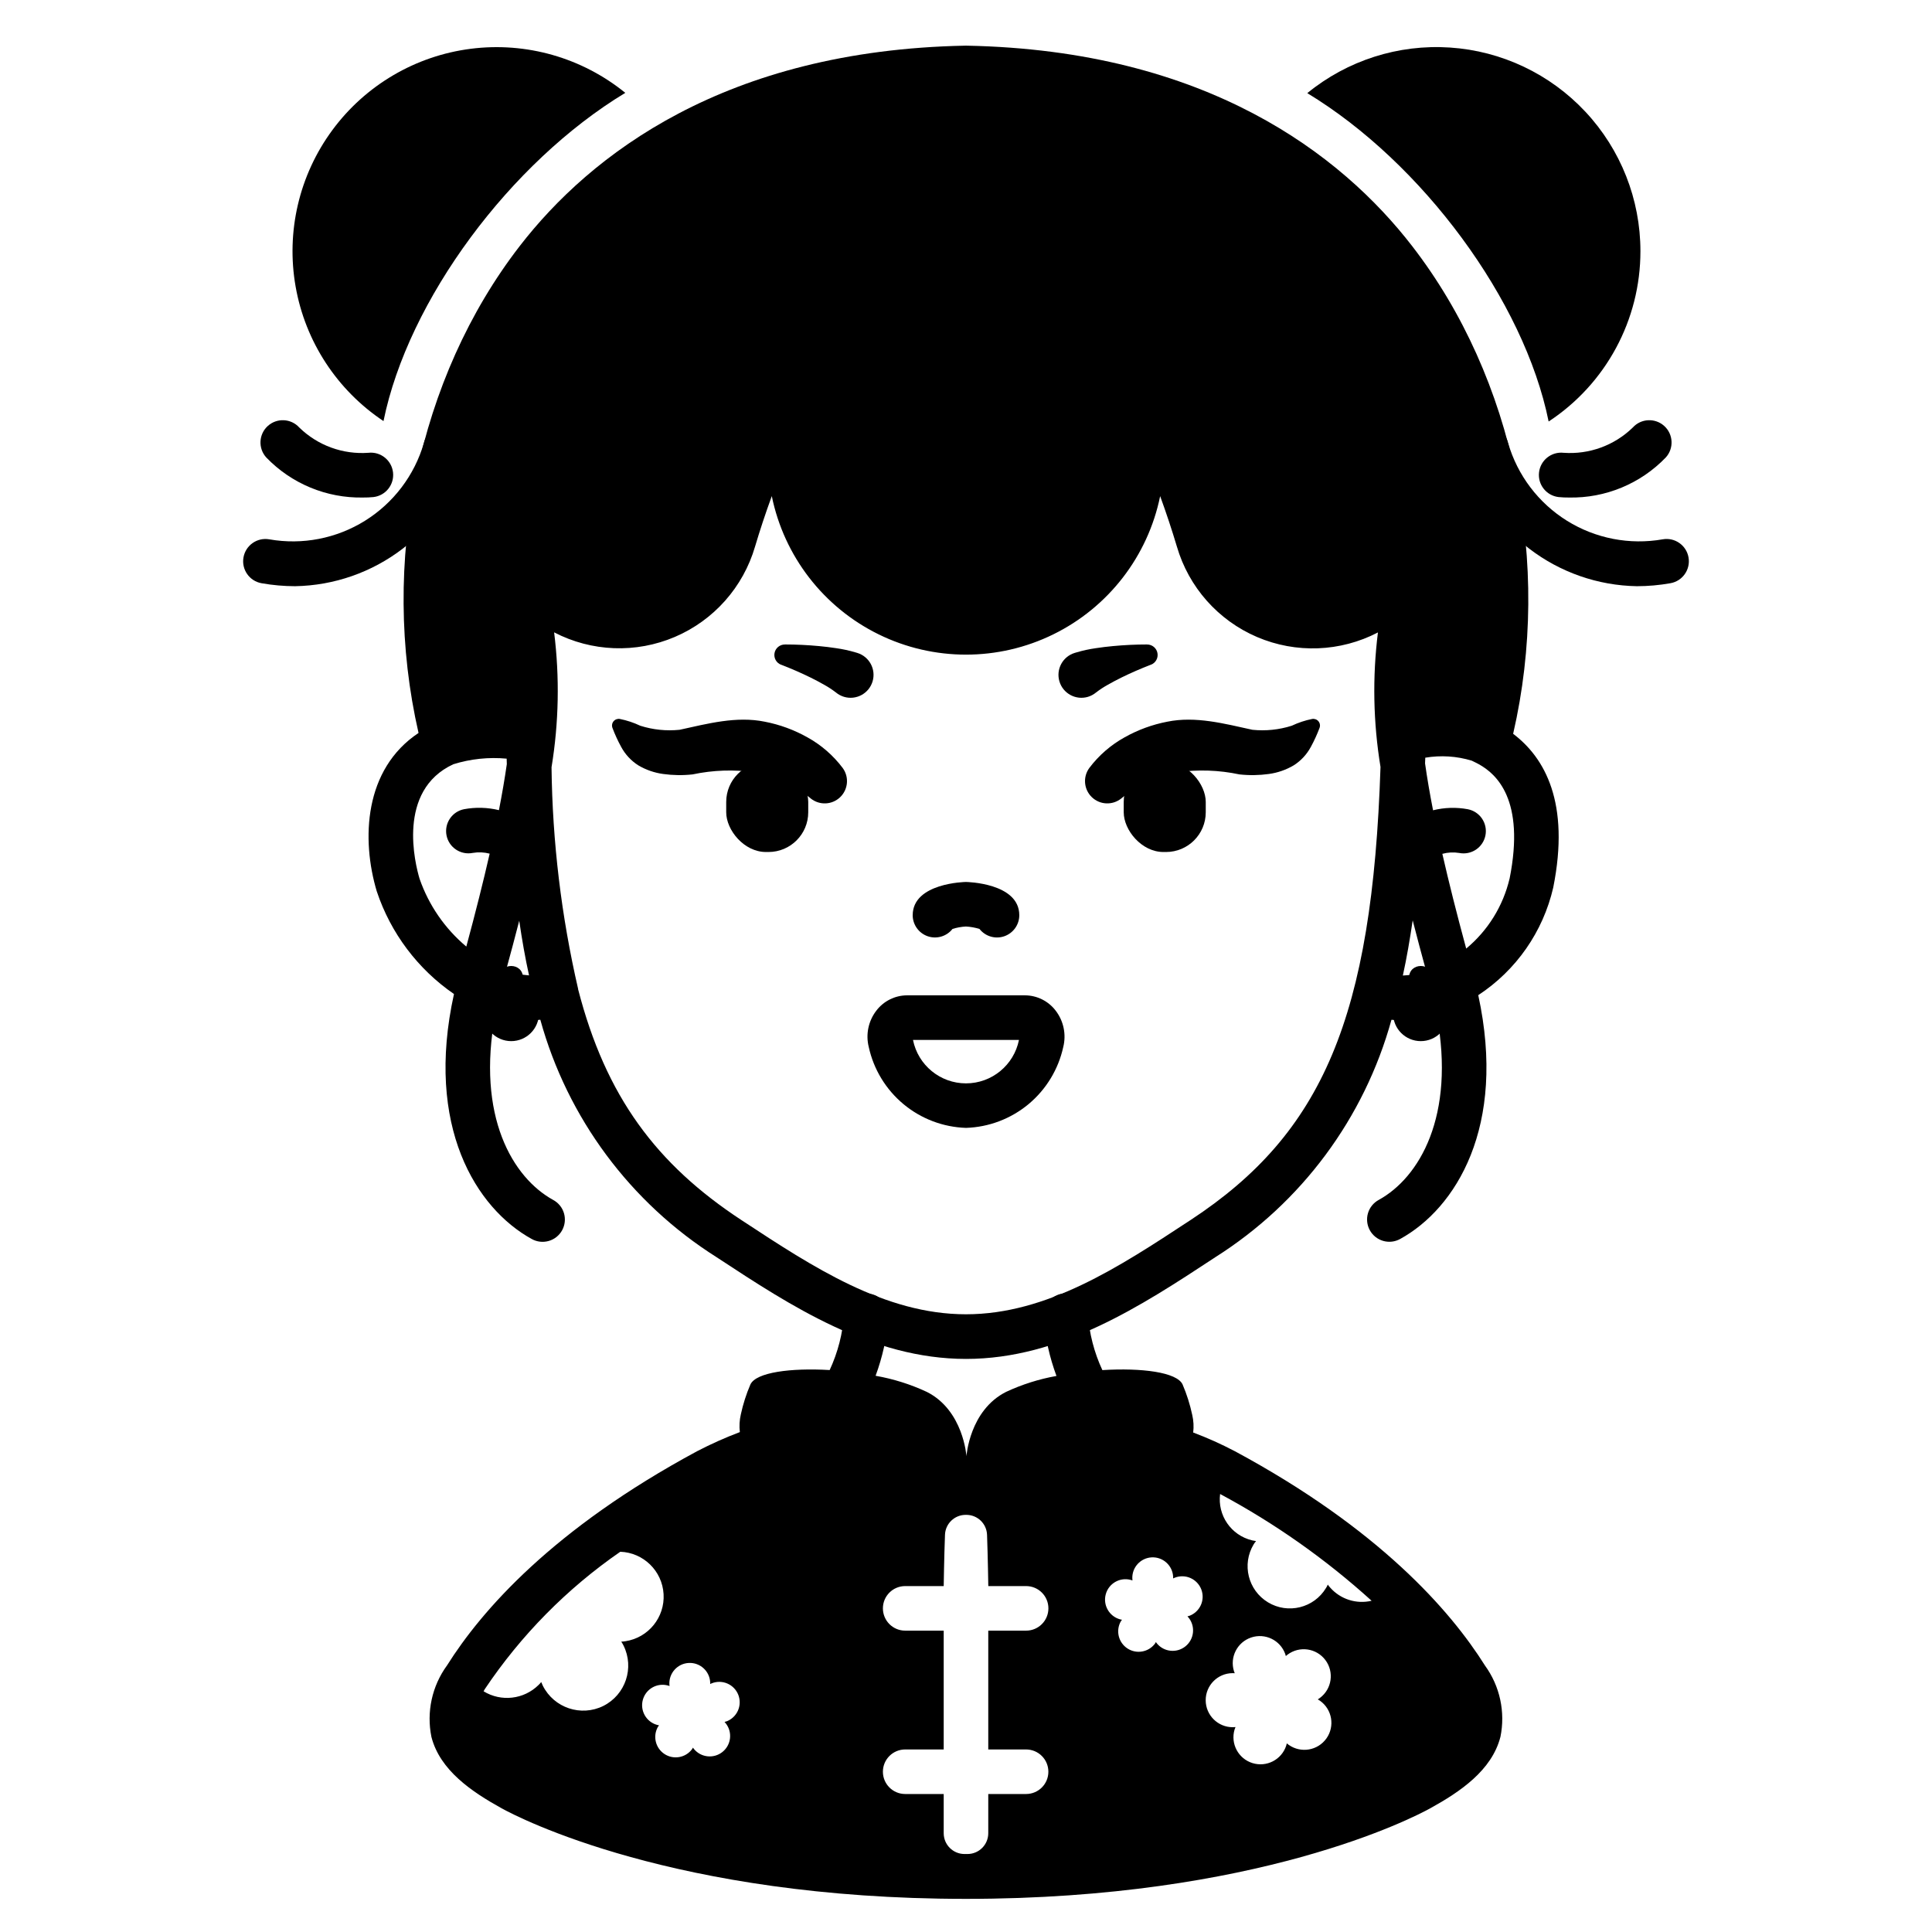 <?xml version="1.0" encoding="UTF-8"?>
<!-- Uploaded to: ICON Repo, www.iconrepo.com, Generator: ICON Repo Mixer Tools -->
<svg fill="#000000" width="800px" height="800px" version="1.1" viewBox="144 144 512 512" xmlns="http://www.w3.org/2000/svg">
 <g>
  <path d="m578.73 210.56c0.016 18.188-9.129 35.156-24.324 45.145-6.496-32.078-33.496-68.566-63.961-87.023 10.621-8.68 24.145-13 37.828-12.082 13.688 0.914 26.512 7 35.879 17.02 9.371 10.02 14.578 23.223 14.578 36.941z"/>
  <path d="m245.63 255.59c-12.309-8.195-20.727-21.074-23.289-35.641-2.566-14.562 0.945-29.543 9.719-41.449 8.77-11.906 22.035-19.703 36.707-21.574 14.668-1.867 29.465 2.352 40.941 11.68-30.465 18.418-57.547 54.867-64.078 86.984z"/>
  <path d="m399.97 377.73c-0.141 0-14.094 0.238-14.094 8.809h-0.004c0.004 2.516 1.602 4.758 3.981 5.578 2.383 0.82 5.019 0.039 6.574-1.941 1.148-0.359 2.34-0.574 3.543-0.641 1.219 0.066 2.43 0.281 3.602 0.645 1.551 1.98 4.191 2.762 6.57 1.941 2.383-0.824 3.981-3.066 3.981-5.582 0-8.582-14.012-8.809-14.152-8.809z"/>
  <path d="m352.01 314.79c2.996 0 6.008 0.145 9.055 0.43 1.523 0.141 3.051 0.324 4.609 0.566h-0.004c1.664 0.238 3.305 0.594 4.918 1.066l0.582 0.172c3.215 0.969 5.035 4.359 4.066 7.574-0.969 3.211-4.359 5.031-7.574 4.066-0.773-0.238-1.496-0.625-2.121-1.141-0.984-0.762-2.027-1.445-3.117-2.047-1.18-0.672-2.394-1.316-3.641-1.93-2.5-1.23-5.117-2.363-7.762-3.387h-0.031v0.004c-1.254-0.48-1.98-1.789-1.73-3.109 0.25-1.316 1.406-2.266 2.75-2.254z"/>
  <path d="m453.01 369.79h-0.684c-5.816 0-10.527-5.816-10.527-10.527v-2.734c0-5.816 4.715-10.527 10.527-10.527h0.684c5.816 0 10.527 5.816 10.527 10.527v2.734c0 5.816-4.715 10.527-10.527 10.527z"/>
  <path d="m346.98 346h0.684c5.816 0 10.527 5.816 10.527 10.527v2.734c0 5.816-4.715 10.527-10.527 10.527h-0.684c-5.816 0-10.527-5.816-10.527-10.527v-2.734c0-5.816 4.715-10.527 10.527-10.527z"/>
  <path d="m367.33 347.53c-2.519-3.344-5.719-6.121-9.387-8.145-3.508-1.969-7.312-3.363-11.266-4.125-7.519-1.539-15.121 0.516-22.578 2.141h0.004c-3.512 0.359-7.055-0.004-10.418-1.07-1.723-0.816-3.539-1.422-5.41-1.797-0.305-0.055-0.617-0.027-0.91 0.074-0.441 0.156-0.805 0.484-1.008 0.91-0.199 0.426-0.223 0.914-0.062 1.355 0.652 1.734 1.426 3.422 2.312 5.047 1.062 1.988 2.621 3.672 4.519 4.887 2.027 1.203 4.273 1.988 6.609 2.305 2.59 0.359 5.211 0.398 7.805 0.113 5.414-1.148 10.988-1.34 16.465-0.566 2.688 0.547 5.301 1.391 7.797 2.519 2.371 1.074 4.598 2.445 6.625 4.078l0.438 0.355c2.309 1.848 5.629 1.707 7.769-0.336 2.141-2.043 2.438-5.356 0.695-7.746z"/>
  <path d="m447.99 314.79c-2.996 0-6.008 0.145-9.055 0.43-1.523 0.141-3.051 0.324-4.609 0.566-1.66 0.238-3.305 0.594-4.914 1.066l-0.582 0.172h-0.004c-3.211 0.969-5.031 4.359-4.062 7.574 0.965 3.211 4.356 5.031 7.57 4.066 0.773-0.238 1.496-0.625 2.121-1.141 0.984-0.762 2.027-1.445 3.117-2.047 1.18-0.672 2.394-1.316 3.641-1.93 2.5-1.23 5.117-2.363 7.762-3.387h0.031v0.004c1.254-0.48 1.984-1.789 1.73-3.109-0.25-1.316-1.406-2.266-2.746-2.254z"/>
  <path d="m432.67 347.53c2.519-3.344 5.719-6.121 9.387-8.145 3.508-1.969 7.312-3.363 11.266-4.125 7.519-1.539 15.121 0.516 22.578 2.141 3.508 0.359 7.055-0.004 10.418-1.07 1.723-0.816 3.539-1.422 5.406-1.797 0.305-0.055 0.617-0.027 0.91 0.074 0.445 0.156 0.809 0.484 1.008 0.91 0.203 0.426 0.223 0.914 0.062 1.355-0.652 1.734-1.422 3.422-2.309 5.047-1.066 1.988-2.621 3.672-4.523 4.887-2.027 1.203-4.273 1.988-6.609 2.305-2.586 0.359-5.207 0.398-7.805 0.113-5.414-1.148-10.984-1.34-16.465-0.566-2.684 0.547-5.301 1.391-7.797 2.519-2.371 1.074-4.598 2.445-6.625 4.078l-0.438 0.355c-2.309 1.848-5.629 1.707-7.769-0.336-2.137-2.043-2.438-5.356-0.695-7.746z"/>
  <path d="m527.86 412.57c0 4.055-3.285 7.34-7.34 7.34-4.055 0-7.34-3.285-7.34-7.34 0-4.055 3.285-7.34 7.34-7.34 4.055 0 7.34 3.285 7.34 7.34"/>
  <path d="m523.64 403.11c0 4.148-6.227 4.148-6.227 0 0-4.152 6.227-4.152 6.227 0"/>
  <path d="m286.82 412.57c0 4.055-3.289 7.34-7.344 7.34-4.055 0-7.34-3.285-7.34-7.34 0-4.055 3.285-7.34 7.34-7.34 4.055 0 7.344 3.285 7.344 7.34"/>
  <path d="m282.59 403.11c0 4.148-6.227 4.148-6.227 0 0-4.152 6.227-4.152 6.227 0"/>
  <path d="m545 338.46c10.387-45.059 0.336-94.203-26.766-129.25-18.699-24.191-54.375-51.879-118.08-53.109h-0.344c-63.699 1.227-99.379 28.918-118.08 53.109-27.047 34.996-37.113 84.035-26.812 129.03-14.441 9.605-15.215 28.145-11.055 42.027l0.004-0.004c3.684 11.035 10.859 20.566 20.441 27.16-7.738 35.105 5.879 56.824 20.613 64.926 1.371 0.766 2.996 0.949 4.504 0.516 1.512-0.434 2.789-1.453 3.543-2.828 0.758-1.379 0.938-3.004 0.492-4.512-0.441-1.508-1.469-2.777-2.852-3.523-10.727-5.902-20.426-22.156-15.352-49.199v-0.004c3.18 1.023 6.5 1.555 9.84 1.574 0.695 0 1.398-0.086 2.094-0.133 7.203 26.062 23.863 48.504 46.727 62.938l0.438 0.289c19.043 12.504 40.594 26.66 65.648 26.66 25.051 0 46.598-14.168 65.613-26.656l0.426-0.285-0.004 0.004c22.863-14.438 39.52-36.879 46.715-62.941 0.754 0.055 1.508 0.145 2.269 0.145 3.297-0.016 6.57-0.504 9.727-1.449 5.019 26.941-4.664 43.16-15.371 49.043-1.383 0.746-2.406 2.016-2.852 3.523-0.441 1.508-0.266 3.133 0.492 4.512 0.758 1.375 2.031 2.394 3.543 2.828 1.512 0.434 3.133 0.25 4.504-0.516 14.688-8.078 28.281-29.684 20.688-64.609 10.055-6.59 17.172-16.805 19.871-28.52 4.5-22.473-2.231-34.402-10.621-40.738zm-278.01 19.984c-1.539 0.301-2.894 1.203-3.766 2.504-0.875 1.301-1.195 2.898-0.891 4.438 0.305 1.535 1.207 2.891 2.512 3.762 1.301 0.871 2.898 1.188 4.438 0.883 1.492-0.254 3.019-0.188 4.484 0.195-1.672 7.348-3.723 15.496-6.188 24.625-5.68-4.762-9.965-10.977-12.391-17.98-1.148-3.844-6.133-23.371 8.949-30.34h0.004c4.562-1.426 9.367-1.926 14.129-1.48 0 0.484 0.027 0.965 0.043 1.445-0.547 3.789-1.234 7.824-2.09 12.203-3.027-0.738-6.172-0.824-9.234-0.254zm11.109 42.73c1.258-4.602 2.434-9 3.504-13.168 0.723 4.988 1.574 9.84 2.598 14.484l-0.004-0.004c-2.082-0.148-4.137-0.59-6.098-1.312zm181.45 66.125-0.43 0.281c-18.5 12.156-37.613 24.719-59.129 24.719-21.52 0-40.633-12.559-59.117-24.711l-0.445-0.289c-22.457-14.758-35.891-32.699-43.223-61.137v-0.105c-4.449-19.266-6.812-38.953-7.043-58.723 1.941-11.824 2.172-23.863 0.688-35.754 9.953 5.172 21.695 5.613 32.004 1.207 10.312-4.406 18.109-13.195 21.25-23.961 1.277-4.297 2.754-8.77 4.43-13.355v0.004c3.254 15.934 13.711 29.465 28.309 36.633 14.602 7.168 31.699 7.168 46.301 0 14.598-7.168 25.055-20.699 28.309-36.633 1.656 4.562 3.148 9.055 4.43 13.359v-0.004c3.137 10.777 10.938 19.578 21.258 23.988 10.32 4.41 22.07 3.961 32.027-1.215-1.484 11.852-1.254 23.855 0.68 35.645-2.176 66.285-15.273 97.051-50.297 120.05zm58.828-79.395c1.094 4.269 2.297 8.789 3.594 13.516-2.008 0.648-4.094 1.02-6.199 1.109 1.031-4.699 1.867-9.598 2.606-14.625zm25.668-11.02h-0.004c-1.719 7.25-5.75 13.742-11.484 18.5-2.527-9.324-4.617-17.629-6.32-25.109 1.457-0.398 2.981-0.477 4.473-0.23 1.535 0.305 3.133-0.012 4.434-0.883 1.305-0.871 2.207-2.227 2.512-3.762 0.305-1.539-0.016-3.137-0.891-4.438-0.871-1.301-2.227-2.203-3.766-2.504-3.059-0.57-6.203-0.477-9.223 0.277-0.871-4.461-1.574-8.574-2.121-12.426 0-0.516 0.047-0.996 0.059-1.512 4.109-0.691 8.32-0.422 12.305 0.785 0.359 0.164 0.789 0.395 1.273 0.621l0.004 0.004c0.203 0.125 0.418 0.234 0.637 0.336 4.582 2.562 12.32 9.309 8.121 30.34z"/>
  <path d="m559.8 275.85c-0.922 0.008-1.84-0.031-2.754-0.121-3.234-0.375-5.555-3.293-5.188-6.527 0.363-3.234 3.277-5.562 6.512-5.207 6.785 0.488 13.453-1.945 18.328-6.691 2.184-2.418 5.918-2.606 8.34-0.418 2.418 2.184 2.606 5.918 0.422 8.34-6.699 6.965-16 10.816-25.66 10.625z"/>
  <path d="m577.78 299.35c-10.332-0.18-20.332-3.668-28.527-9.957-8.199-6.289-14.16-15.043-17.004-24.977-0.441-1.527-0.25-3.168 0.535-4.551 0.785-1.383 2.094-2.391 3.629-2.793 1.539-0.406 3.172-0.176 4.539 0.641 1.363 0.816 2.34 2.148 2.711 3.691 2.484 8.555 8.043 15.891 15.602 20.602 7.562 4.707 16.598 6.457 25.371 4.918 3.215-0.566 6.277 1.582 6.84 4.793 0.566 3.215-1.582 6.277-4.793 6.84-2.938 0.523-5.918 0.789-8.902 0.793z"/>
  <path d="m240.2 275.85c-9.656 0.188-18.949-3.664-25.645-10.625-2.188-2.422-2-6.156 0.418-8.34 2.422-2.188 6.156-2 8.344 0.418 4.871 4.75 11.539 7.184 18.324 6.691 3.234-0.355 6.148 1.973 6.516 5.207 0.363 3.234-1.957 6.152-5.188 6.527-0.922 0.09-1.844 0.129-2.769 0.121z"/>
  <path d="m222.21 299.35c-2.981-0.004-5.953-0.27-8.891-0.789-3.211-0.562-5.359-3.625-4.793-6.84 0.566-3.211 3.629-5.359 6.84-4.793 8.773 1.539 17.805-0.215 25.363-4.926 7.559-4.711 13.113-12.043 15.602-20.598 0.367-1.543 1.344-2.875 2.711-3.691 1.363-0.816 3-1.047 4.535-0.641 1.535 0.402 2.844 1.41 3.629 2.793 0.785 1.383 0.977 3.023 0.539 4.551-2.848 9.934-8.809 18.688-17.008 24.977-8.195 6.289-18.195 9.777-28.527 9.957z"/>
  <path d="m537.52 585.36c-9.148-14.562-28.07-36.211-66.289-56.785v0.004c-3.57-1.875-7.25-3.527-11.023-4.949 0.188-1.551 0.102-3.125-0.25-4.648-0.59-2.777-1.449-5.488-2.566-8.098-1.516-3.227-10.809-4.438-21.254-3.793-2.18-4.684-3.477-9.727-3.832-14.879-0.121-1.578-0.871-3.047-2.082-4.066-1.215-1.02-2.785-1.512-4.363-1.363-1.578 0.152-3.027 0.93-4.027 2.16s-1.461 2.812-1.281 4.387c0.445 5.234 1.598 10.387 3.422 15.312-4.613 0.82-9.102 2.238-13.348 4.219-9.715 4.883-10.508 17.051-10.508 17.051s-0.789-12.168-10.512-17.051h-0.004c-4.312-2.012-8.871-3.445-13.562-4.266 1.812-4.91 2.961-10.043 3.406-15.262 0.172-1.57-0.289-3.144-1.285-4.375-1-1.227-2.445-2-4.019-2.152-1.574-0.148-3.144 0.336-4.356 1.352-1.211 1.016-1.965 2.477-2.094 4.051-0.355 5.148-1.648 10.188-3.82 14.867-10.344-0.605-19.496 0.605-21.004 3.809-1.102 2.555-1.949 5.211-2.539 7.934-0.359 1.539-0.449 3.129-0.262 4.699-3.867 1.461-7.644 3.152-11.309 5.055-38.238 20.586-57.16 42.242-66.301 56.793h-0.004c-3.973 5.457-5.469 12.336-4.121 18.949 2.285 8.852 10.68 14.512 18.59 18.895 4.457 2.461 45.773 24.008 123.05 24.008 77.285 0 118.61-21.543 123.07-24.008 7.902-4.367 16.293-10.027 18.578-18.895h0.004c1.355-6.613-0.133-13.492-4.106-18.953zm-233.64 10.734c-5.906 2.918-13.055 0.527-16.02-5.352-0.156-0.316-0.277-0.629-0.434-0.984-0.215 0.281-0.453 0.543-0.711 0.785-3.894 3.836-9.902 4.523-14.562 1.668 0.117-0.191 0.188-0.367 0.316-0.566 9.578-14.285 21.762-26.641 35.914-36.414 6.144 0.223 11.113 5.078 11.473 11.215 0.363 6.137-3.996 11.543-10.07 12.488-0.379 0.062-0.758 0.102-1.141 0.117 0.219 0.328 0.418 0.672 0.59 1.023 2.938 5.902 0.539 13.07-5.356 16.02zm32.625 4.082c-0.164 0.066-0.328 0.121-0.496 0.164 0.125 0.125 0.242 0.258 0.348 0.395 1.809 2.332 1.418 5.684-0.879 7.535s-5.656 1.523-7.551-0.738c-0.102-0.125-0.195-0.254-0.289-0.395l0.004 0.004c-0.074 0.141-0.156 0.281-0.246 0.414-1.711 2.281-4.898 2.844-7.289 1.285-2.387-1.559-3.16-4.699-1.762-7.188 0.098-0.145 0.199-0.289 0.312-0.422h-0.004c-0.172-0.027-0.344-0.066-0.512-0.113-2.883-0.793-4.574-3.777-3.781-6.656 0.797-2.883 3.777-4.578 6.66-3.781 0.141 0.039 0.285 0.086 0.418 0.133-0.02-0.141-0.031-0.289-0.039-0.438h-0.004c-0.148-2.984 2.152-5.527 5.137-5.676 2.988-0.148 5.527 2.152 5.676 5.137 0.008 0.148 0.008 0.293 0 0.441 0.129-0.066 0.262-0.125 0.395-0.176 1.344-0.539 2.848-0.52 4.172 0.059 1.328 0.578 2.371 1.664 2.891 3.012 0.523 1.352 0.48 2.856-0.113 4.172-0.594 1.32-1.691 2.348-3.047 2.852zm79.422 7.445-0.004 0.004c3.262 0 5.906 2.641 5.906 5.902 0 3.262-2.644 5.902-5.906 5.902h-10.023v10.391c0 3.035-2.453 5.5-5.488 5.512h-0.836 0.004c-3.035-0.012-5.488-2.477-5.488-5.512v-10.391h-10.211c-3.258 0-5.902-2.641-5.902-5.902 0-3.262 2.644-5.902 5.902-5.902h10.211v-31.488h-10.211c-3.258 0-5.902-2.644-5.902-5.906 0-3.262 2.644-5.902 5.902-5.902h10.211s0.121-7.981 0.34-13.605v-0.004c0.113-2.953 2.555-5.285 5.512-5.266h0.125c2.957-0.016 5.394 2.316 5.508 5.269 0.207 5.621 0.332 13.602 0.332 13.602h10.023v0.004c3.262 0 5.906 2.641 5.906 5.902 0 3.262-2.644 5.906-5.906 5.906h-10.031v31.488zm43.262-35.426-0.004 0.004c-0.16 0.062-0.328 0.121-0.496 0.164 0.125 0.125 0.242 0.258 0.352 0.395 1.809 2.332 1.414 5.684-0.883 7.535-2.297 1.852-5.652 1.523-7.547-0.738-0.102-0.125-0.195-0.254-0.289-0.395-0.074 0.145-0.156 0.285-0.242 0.418-1.715 2.281-4.902 2.84-7.289 1.285-2.391-1.559-3.16-4.703-1.766-7.188 0.094-0.148 0.199-0.289 0.312-0.422-0.168-0.027-0.344-0.07-0.512-0.113-2.883-0.793-4.578-3.773-3.785-6.656 0.793-2.883 3.773-4.578 6.656-3.781 0.141 0.039 0.289 0.082 0.422 0.133-0.02-0.141-0.031-0.289-0.039-0.438-0.148-2.984 2.148-5.527 5.133-5.68 2.988-0.148 5.527 2.152 5.68 5.137v0.445c0.129-0.066 0.258-0.125 0.395-0.18 1.344-0.535 2.844-0.516 4.172 0.062 1.328 0.578 2.367 1.664 2.891 3.012 0.52 1.352 0.48 2.852-0.113 4.172-0.598 1.32-1.695 2.348-3.051 2.852zm36.324 32.508v0.004c-2.293 3.223-6.762 3.981-9.992 1.695-0.172-0.121-0.344-0.254-0.504-0.395-0.047 0.207-0.098 0.418-0.164 0.621v0.004c-1.227 3.723-5.211 5.769-8.953 4.598-3.738-1.172-5.844-5.129-4.727-8.887 0.066-0.223 0.148-0.441 0.246-0.652-0.227 0.023-0.461 0.035-0.691 0.039-3.957 0.023-7.184-3.164-7.207-7.121-0.027-3.953 3.164-7.184 7.117-7.207 0.195 0 0.391 0.004 0.582 0.02-0.074-0.176-0.145-0.359-0.207-0.547-1.156-3.719 0.867-7.68 4.559-8.922 3.691-1.242 7.699 0.691 9.023 4.356 0.062 0.184 0.113 0.371 0.16 0.559 0.145-0.129 0.301-0.25 0.453-0.371h0.004c3.164-2.375 7.652-1.734 10.027 1.434 2.375 3.164 1.73 7.652-1.434 10.027-0.184 0.141-0.375 0.273-0.574 0.395 0.203 0.113 0.402 0.234 0.59 0.371 3.223 2.293 3.981 6.762 1.691 9.988zm0.996-39.984h-0.004c-0.23-0.242-0.441-0.508-0.629-0.785-0.125 0.316-0.285 0.621-0.473 0.906-3.195 5.293-10.074 6.992-15.367 3.797-5.297-3.195-6.996-10.078-3.801-15.371 0.188-0.305 0.398-0.594 0.629-0.863-0.355-0.078-0.707-0.117-1.062-0.195v-0.004c-5.543-1.328-9.191-6.621-8.461-12.277 14.488 7.758 27.969 17.262 40.148 28.293-4.027 0.953-8.25-0.391-10.984-3.496z"/>
  <path d="m400 442.9c-6.066-0.195-11.895-2.406-16.562-6.285-4.668-3.883-7.91-9.207-9.207-15.137-0.844-3.356-0.102-6.914 2.012-9.652 1.93-2.539 4.934-4.035 8.121-4.051h31.27c3.191 0.016 6.191 1.512 8.125 4.051 2.109 2.738 2.852 6.297 2.012 9.652-1.301 5.93-4.543 11.254-9.207 15.137-4.668 3.879-10.496 6.09-16.562 6.285zm-14.047-23.301c1.344 6.688 7.219 11.504 14.043 11.504 6.82 0 12.695-4.816 14.039-11.504z"/>
 </g>
</svg>